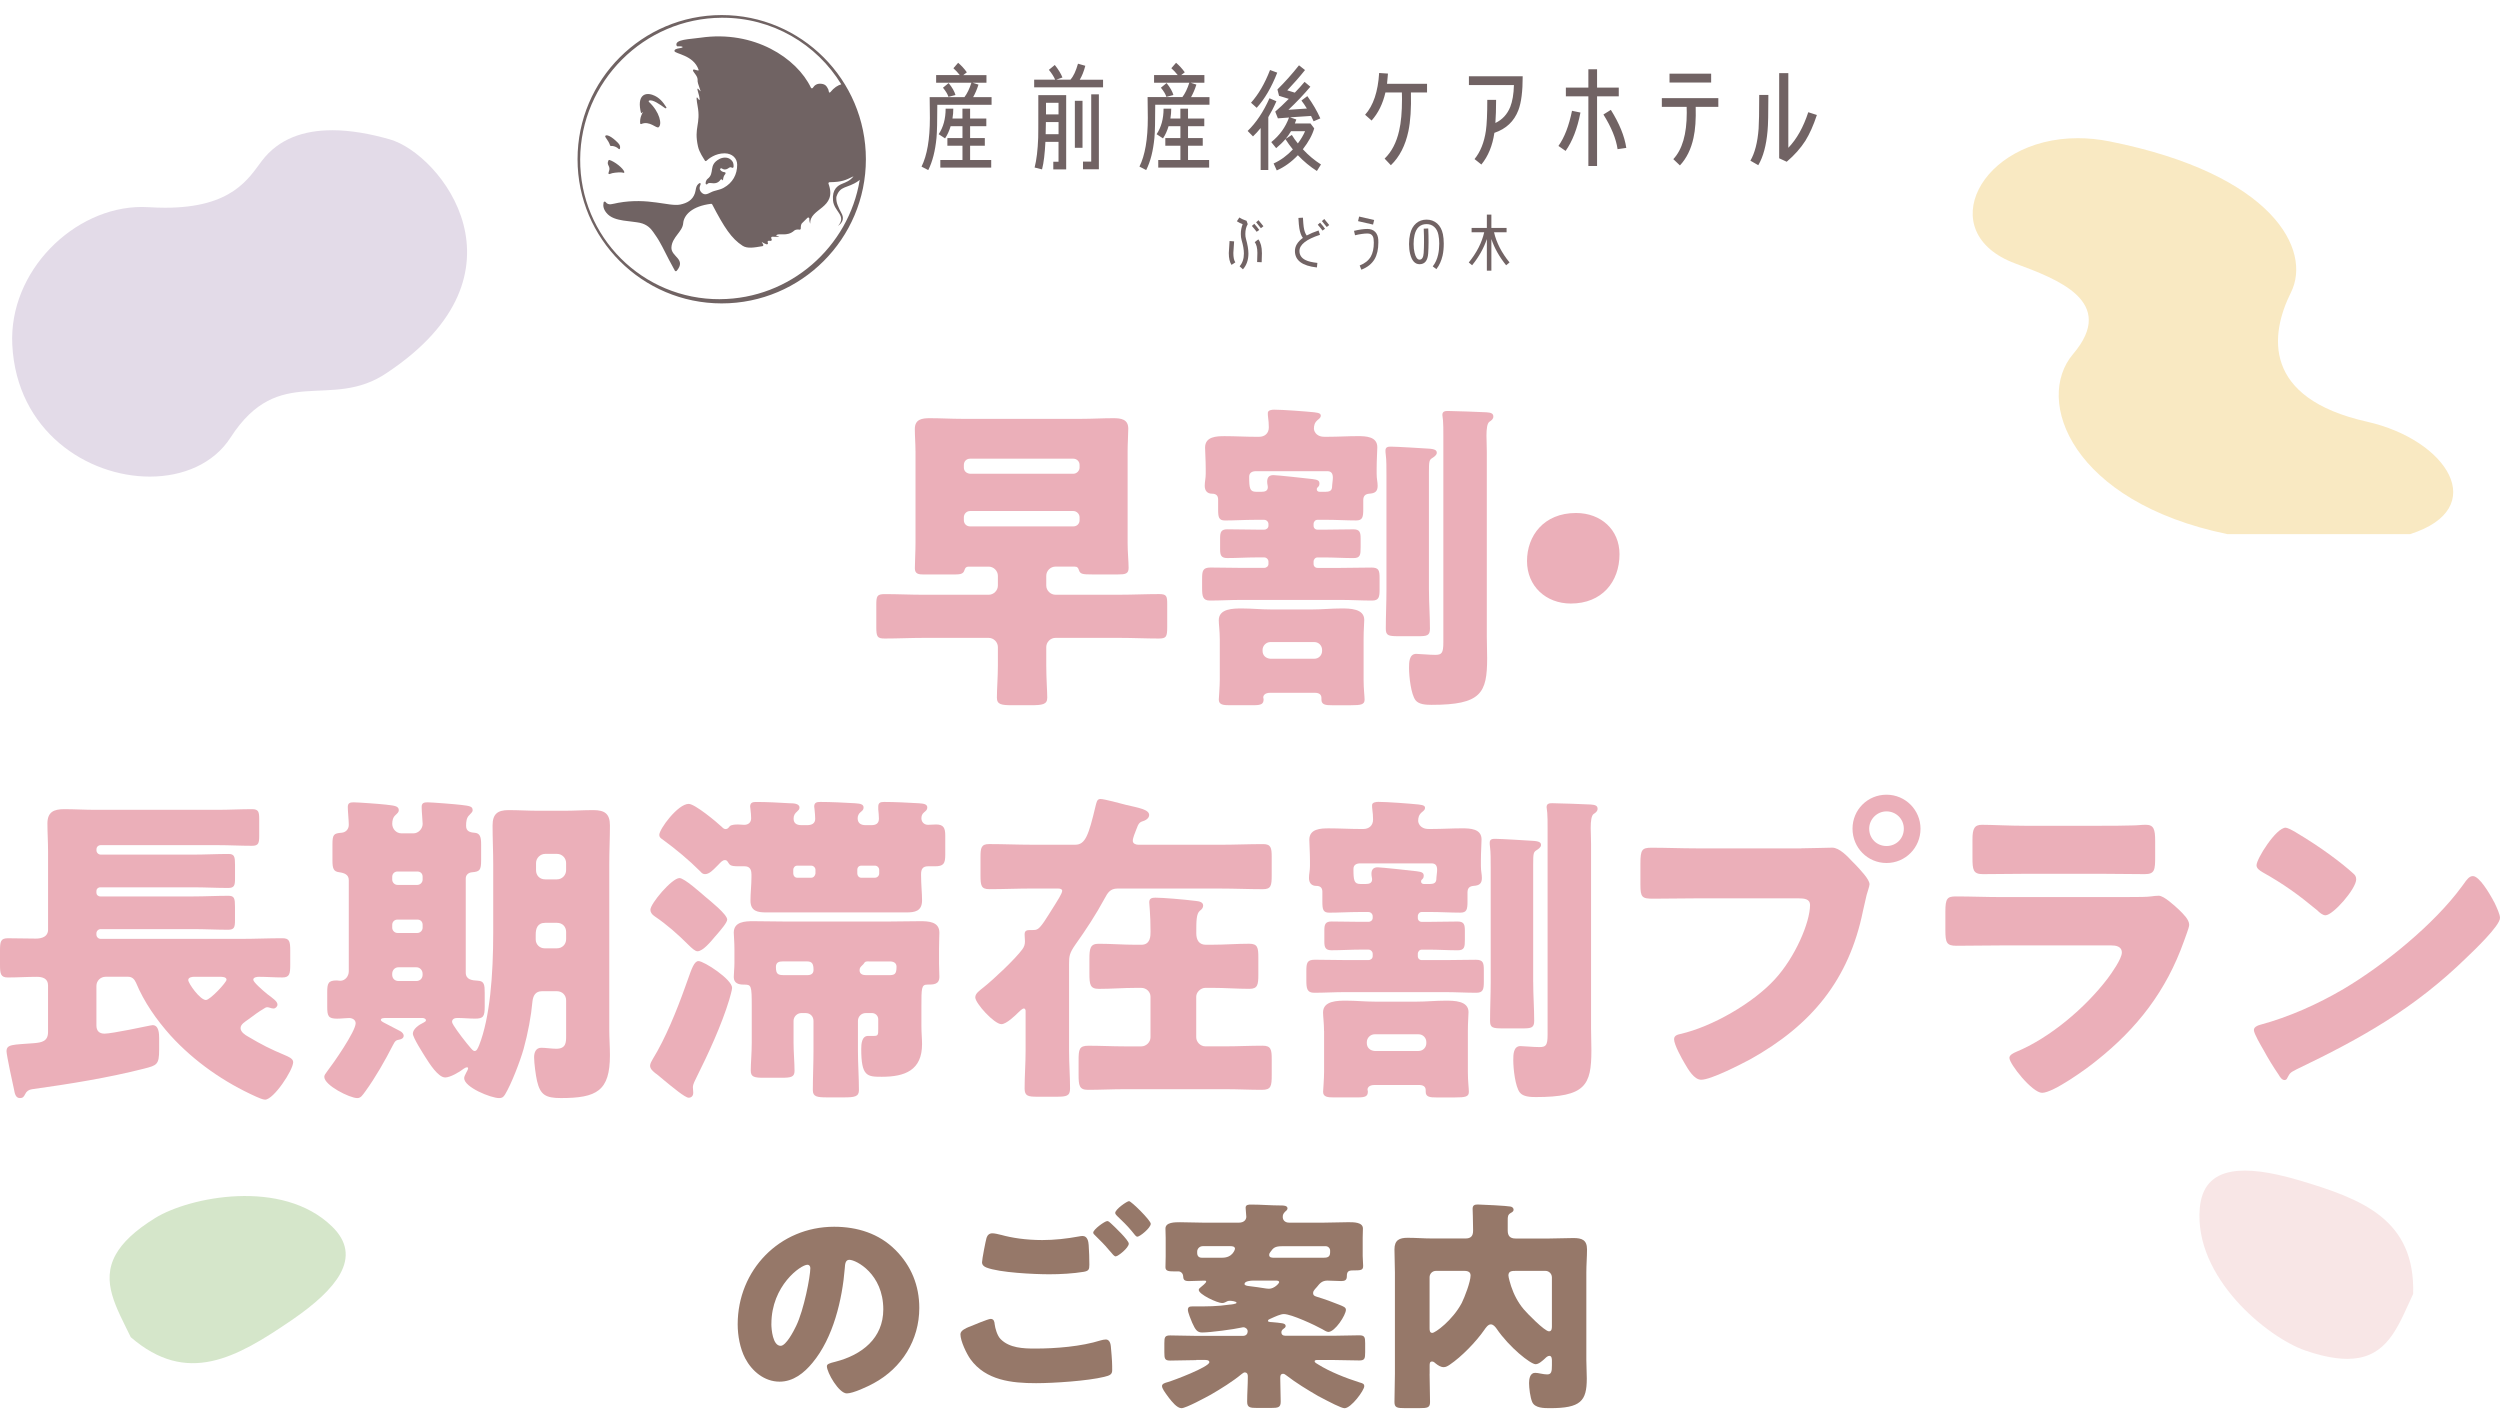 <?xml version="1.0" encoding="UTF-8"?>
<svg id="_レイヤー_2" xmlns="http://www.w3.org/2000/svg" width="884.7" height="499.91" version="1.1" viewBox="0 0 884.7 499.91">
  <!-- Generator: Adobe Illustrator 29.7.1, SVG Export Plug-In . SVG Version: 2.1.1 Build 8)  -->
  <defs>
    <style>
      .st0 {
        fill: #f9e9c2;
      }

      .st1 {
        fill: #716364;
      }

      .st2 {
        fill: #d5e6ca;
      }

      .st3 {
        fill: #ebafb9;
      }

      .st4 {
        fill: #e3dbe8;
      }

      .st5 {
        fill: #f8e6e6;
      }

      .st6 {
        fill: #967869;
      }

      .st7 {
        fill: #706363;
      }
    </style>
  </defs>
  <g>
    <path class="st3" d="M323.97,159.56c0-2.54-.23-5.2-.23-7.75,0-3.47,2.54-3.82,5.32-3.82,3.82,0,7.52.23,11.34.23h42.33c3.7,0,7.52-.23,11.22-.23,2.78,0,5.32.35,5.32,3.7,0,2.2-.23,5.09-.23,7.87v32.62c0,3.24.35,6.59.35,8.79,0,2.08-1.16,2.31-3.7,2.31h-9.25c-3.35,0-4.16-.12-4.63-1.5-.23-.81-.58-1.27-1.5-1.27h-6.82c-1.74,0-3.24,1.5-3.24,3.24v3.47c0,1.74,1.5,3.24,3.24,3.24h22.79c4.63,0,9.25-.23,13.88-.23,2.66,0,2.89.69,2.89,3.47v8.21c0,3.47-.35,4.05-3.01,4.05-4.63,0-9.14-.23-13.76-.23h-22.79c-1.74,0-3.24,1.5-3.24,3.24v6.59c0,4.28.35,9.37.35,11.34,0,2.43-1.74,2.66-5.9,2.66h-6.48c-3.82,0-5.44-.23-5.44-2.66,0-3.24.35-7.29.35-11.34v-6.59c0-1.73-1.5-3.24-3.24-3.24h-23.02c-4.63,0-9.14.23-13.76.23-2.66,0-3.01-.58-3.01-4.16v-7.63c0-3.24.23-3.93,3.01-3.93,4.51,0,9.14.23,13.76.23h23.02c1.74,0,3.24-1.5,3.24-3.24v-3.47c0-1.74-1.5-3.24-3.24-3.24h-7.17c-.81,0-1.16.46-1.39,1.16-.46,1.62-1.62,1.62-4.63,1.62h-9.83c-1.85,0-3.12-.23-3.12-2.2,0-2.08.23-5.9.23-8.91v-32.62ZM379.84,167.65c1.16,0,2.2-1.04,2.2-2.2v-.93c0-1.27-1.04-2.2-2.2-2.2h-36.55c-1.27,0-2.2.93-2.2,2.2v.93c0,1.27.92,2.08,2.2,2.2h36.55ZM379.84,186.28c1.27,0,2.2-.93,2.2-2.2v-1.04c0-1.16-1.04-2.2-2.2-2.2h-36.55c-1.27,0-2.2,1.04-2.2,2.2v1.04c0,1.27.92,2.2,2.2,2.2h36.55Z"/>
    <path class="st3" d="M464.85,186.05c0,.81.58,1.39,1.39,1.39h2.43c3.35,0,6.82-.12,10.29-.12,2.31,0,2.54,1.16,2.54,3.35v3.01c0,2.66-.12,3.82-2.54,3.82-3.47,0-6.94-.23-10.29-.23h-2.43c-.81,0-1.39.69-1.39,1.5v.81c0,.81.58,1.39,1.39,1.39h8.21c3.59,0,7.17-.12,10.87-.12,2.66,0,2.89,1.04,2.89,3.82v3.93c0,2.66-.23,3.93-2.66,3.93-3.7,0-7.4-.23-11.1-.23h-35.28c-3.7,0-7.4.23-10.99.23-2.54,0-2.78-1.5-2.78-4.4v-3.24c0-2.89.23-4.05,3.01-4.05,3.59,0,7.17.12,10.76.12h8.21c.81,0,1.5-.58,1.5-1.39v-.81c0-.81-.69-1.5-1.5-1.5h-2.78c-3.35,0-6.82.23-10.29.23-2.08,0-2.54-.93-2.54-3.01v-4.05c0-2.08.35-3.12,2.54-3.12,3.47,0,6.94.12,10.29.12h2.78c.81,0,1.5-.58,1.5-1.39v-.58c0-.81-.69-1.5-1.5-1.5h-3.47c-3.47,0-6.94.23-10.41.23-2.2,0-2.43-1.16-2.43-3.93v-3.47c0-1.5-.81-2.08-2.2-2.08-1.62,0-2.54-1.04-2.54-2.78,0-1.5.35-2.54.35-4.28v-1.85c0-2.78-.23-6.25-.23-7.4,0-3.93,4.05-4.05,6.94-4.05,3.7,0,7.4.23,11.22.23h.93c1.97,0,3.47-1.16,3.47-3.35,0-1.5-.12-2.31-.23-3.24-.12-.92-.12-1.39-.12-1.85,0-1.04,1.5-1.16,2.2-1.16,3.12,0,10.87.58,14.23.92,1.97.23,2.31.58,2.31,1.27,0,.58-.58,1.04-1.16,1.5-1.04.92-1.27,1.85-1.27,3.12,0,.23.35,2.78,3.7,2.78h1.27c3.59,0,7.06-.23,10.52-.23,2.89,0,6.94.12,6.94,3.93,0,1.39-.23,4.4-.23,7.52v1.85c0,1.97.35,2.89.35,4.28,0,2.08-1.04,2.66-2.89,2.78-1.5.12-2.2.81-2.2,2.31v3.12c0,2.89-.23,4.05-2.54,4.05-3.47,0-6.94-.23-10.41-.23h-3.24c-.81,0-1.39.69-1.39,1.5v.58ZM431.65,226.07c0-2.66-.35-5.2-.35-6.59,0-4.16,5.2-4.16,8.21-4.16,3.36,0,6.71.35,10.18.35h14.81c3.35,0,6.71-.35,10.18-.35,2.89,0,8.1,0,8.1,4.05,0,1.27-.23,3.47-.23,6.71v14.46c0,3.35.35,5.78.35,7.06,0,1.74-1.27,1.97-4.86,1.97h-6.71c-2.08,0-3.7-.12-3.7-1.97v-.58c0-1.39-1.04-1.85-2.31-1.85h-15.85c-1.97,0-2.43,1.04-2.43,1.62,0,.23.12.46.12.69,0,1.62-.81,2.08-3.47,2.08h-8.68c-1.97,0-3.7-.12-3.7-1.97,0-.23.35-4.86.35-7.06v-14.46ZM469.24,174.02c1.97,0,2.2-.93,2.2-2.43,0-.35.23-1.62.23-2.54,0-1.39-.46-2.31-1.97-2.31h-25.21c-1.27,0-2.43.46-2.43,1.97,0,4.05.23,5.32,2.43,5.32h1.97c1.04,0,2.2-.23,2.2-1.62,0-.58-.23-1.04-.23-1.97,0-1.5.69-2.31,2.2-2.31,1.16,0,11.91,1.16,13.76,1.39,1.97.23,2.54.58,2.54,1.62,0,.81-.35,1.04-.81,1.5-.12.12-.12.35-.12.58s.12.81,1.04.81h2.2ZM465.08,233.12c1.62,0,2.78-1.27,2.78-2.78v-.35c0-1.5-1.16-2.78-2.78-2.78h-15.5c-1.5,0-2.78,1.27-2.78,2.78v.35c0,1.62,1.16,2.66,2.78,2.78h15.5ZM505.68,208.72c0,4.63.35,9.25.35,13.76,0,2.43-1.04,2.66-4.05,2.66h-7.06c-3.59,0-4.51-.23-4.51-2.66,0-4.51.23-9.14.23-13.76v-40.25c0-2.89,0-5.78-.23-7.4-.12-.81-.12-1.39-.12-1.62,0-1.39,1.04-1.39,2.08-1.39,1.85,0,11.45.58,12.96.69,2.66.12,3.12.69,3.12,1.5s-1.04,1.5-1.62,1.85c-1.04.69-1.16,1.04-1.16,5.09v41.52ZM526.15,225.02c0,2.66.12,5.2.12,7.87,0,12.38-2.08,16.54-19.66,16.54-1.97,0-4.51-.12-5.67-1.62-1.62-2.08-2.31-8.33-2.31-11.45,0-1.85,0-4.97,2.54-4.97,1.16,0,4.51.35,6.71.35,2.31,0,2.89-.58,2.89-4.4v-72.87c0-2.54,0-4.28-.12-5.67-.12-1.04-.23-1.73-.23-1.97,0-1.39,1.16-1.39,2.08-1.39,2.31,0,11.22.35,13.53.46,1.5.12,2.43.35,2.43,1.5,0,.92-.69,1.39-1.39,1.85-.81.58-1.04,2.54-1.04,4.97,0,1.5.12,3.35.12,5.67v65.12Z"/>
    <path class="st3" d="M573.11,196.11c0,9.83-6.25,17.47-17.23,17.47-8.79,0-15.5-6.13-15.5-15.04s5.9-17,17.35-17c8.79,0,15.38,5.9,15.38,14.57Z"/>
    <path class="st3" d="M87.79,360.81c-.93.69-2.66,1.62-2.66,3.01s1.62,2.43,2.66,3.01c4.86,2.89,7.86,4.4,13.07,6.59,1.04.46,2.89,1.16,2.89,2.43,0,2.89-6.94,13.3-9.95,13.3-.81,0-2.31-.69-3.12-1.04-11.34-5.09-21.86-12.38-30.3-21.63-4.97-5.55-9.37-11.8-12.26-18.74-.58-1.27-1.39-2.08-2.78-2.08h-7.98c-1.74,0-3.24,1.39-3.24,3.24v14c0,1.85.93,2.89,2.89,2.89,1.27,0,5.2-.69,8.79-1.39,4.16-.81,7.75-1.62,8.21-1.62,2.2,0,2.31,3.01,2.31,4.63v4.05c0,5.32-.81,5.55-5.32,6.71-12.72,3.24-26.37,5.44-39.67,7.29q-1.73.23-2.43,1.74c-.46.93-.81,1.39-1.85,1.39-1.62,0-1.85-1.85-2.08-3.01-.46-1.97-2.66-12.26-2.66-13.53,0-2.54,2.08-2.31,9.72-2.89,2.78-.23,4.97-.69,4.97-3.93v-16.54c0-2.43-1.97-3.01-3.93-3.01-3.47,0-6.82.23-10.29.23-2.54,0-2.78-1.27-2.78-4.51v-4.97c0-3.24.23-4.4,2.78-4.4,3.35,0,6.59.12,9.95.12,2.08,0,4.28-.69,4.28-3.12v-27.53c0-3.59-.23-6.94-.23-10.06,0-4.05,2.2-5.09,5.9-5.09s7.29.23,10.99.23h43.49c3.93,0,7.98-.23,12.03-.23,2.31,0,2.54.93,2.54,3.59v5.78c0,2.66-.23,3.59-2.54,3.59-4.05,0-8.1-.23-12.03-.23h-41.52c-.81,0-1.5.58-1.5,1.5v.35c0,.81.69,1.5,1.5,1.5h32.73c4.16,0,8.33-.23,12.49-.23,2.08,0,2.31.93,2.31,3.82v4.86c0,2.43-.23,3.35-2.43,3.35-4.16,0-8.21-.23-12.38-.23h-32.85c-.81,0-1.39.58-1.39,1.27v.69c0,.69.58,1.27,1.39,1.27h32.85c4.16,0,8.33-.23,12.49-.23,2.08,0,2.31.93,2.31,3.93v4.74c0,2.43-.23,3.35-2.43,3.35-4.16,0-8.21-.23-12.38-.23h-32.73c-.81,0-1.5.69-1.5,1.5v.46c0,.81.69,1.5,1.5,1.5h49.62c4.86,0,9.83-.23,14.69-.23,2.54,0,2.78,1.16,2.78,4.4v4.97c0,3.24-.23,4.51-2.78,4.51-2.78,0-5.55-.23-8.33-.23-.58,0-1.97.12-1.97,1.04,0,.81,3.12,3.59,4.97,5.09,1.97,1.5,3.59,2.54,3.59,3.7,0,.69-.69,1.39-1.39,1.39-.46,0-.81-.12-1.16-.23-.35-.12-.81-.23-1.04-.23-.46,0-.81.23-1.16.46-1.97,1.16-3.82,2.54-5.67,3.93ZM68.82,345.66c-.69,0-2.2.12-2.2,1.16,0,1.16,4.16,7.06,6.25,7.06,1.5,0,7.29-6.25,7.29-7.17,0-1.04-1.62-1.04-2.31-1.04h-9.02Z"/>
    <path class="st3" d="M164.82,344.16c0,2.54,2.2,2.78,4.28,2.89,2.31.12,2.43,1.5,2.43,4.4v4.74c0,3.47-.46,4.28-3.35,4.28-2.2,0-4.28-.23-6.36-.23-.93,0-1.85.35-1.85,1.39,0,.23.23.69.58,1.27,1.27,2.08,4.4,6.13,6.13,8.1.69.81,1.04.93,1.27.93.69,0,1.04-.69,1.62-2.08,3.82-9.72,4.97-24.87,4.97-39.79v-24.29c0-4.51-.23-9.02-.23-13.65,0-4.05,1.74-5.44,5.67-5.44,3.47,0,7.06.23,10.53.23h9.14c3.47,0,6.82-.23,10.29-.23,4.05,0,5.9,1.27,5.9,5.44,0,4.63-.23,9.14-.23,13.65v58.64c0,3.01.23,6.01.23,9.02,0,12.61-4.63,15.15-17.35,15.15-5.44,0-7.29-1.16-8.44-6.01-.46-1.97-1.04-6.36-1.04-8.44,0-1.62.58-3.35,2.54-3.35,1.39,0,3.7.35,5.32.35,3.47,0,3.47-2.31,3.47-4.51v-12.61c0-1.85-1.39-3.24-3.24-3.24h-5.32c-2.31,0-3.12,1.62-3.35,3.59-.46,5.2-1.62,11.34-3.12,16.77-1.16,4.16-4.28,12.38-6.59,16.19-.58.93-1.04,1.27-2.08,1.27-2.89,0-12.38-3.82-12.38-7.06,0-1.04,1.39-2.78,1.39-3.47,0-.12,0-.35-.35-.35s-.69.12-1.16.46c-1.62,1.27-4.86,3.12-6.59,3.12-2.54,0-5.67-5.09-6.94-7.06-.93-1.5-4.51-7.06-4.51-8.44,0-1.62,2.08-3.12,3.82-3.93.46-.23.81-.46.81-.81,0-.58-.81-.81-1.27-.81h-12.72c-.81,0-1.97,0-1.97.69,0,.23.35.58,1.04.93,2.2,1.16,4.51,2.31,5.78,3.01.69.35,1.27,1.04,1.27,1.62,0,.81-.69,1.27-1.5,1.39-1.16.23-1.5.35-2.31,1.97-2.78,5.44-6.13,11.34-9.72,16.31-1.04,1.39-1.62,2.43-2.89,2.43-2.66,0-11.68-4.51-11.68-7.52,0-.58.35-1.04,1.04-1.97,2.08-2.66,10.06-14.11,10.06-17,0-1.27-1.27-1.85-2.31-1.85-1.16,0-2.66.23-4.28.23-3.12,0-3.47-.93-3.47-4.28v-5.09c0-3.12.35-4.16,3.35-4.16.35,0,.81.12,1.27.12,1.74,0,3.01-1.62,3.01-3.35v-32.27c0-1.97-1.62-2.54-3.35-2.78-2.08-.23-2.43-1.39-2.43-4.16v-5.67c0-3.59.46-3.93,3.24-4.16,1.5-.12,2.54-1.27,2.54-2.78s-.35-4.86-.35-6.36c0-1.39.81-1.62,2.08-1.62,1.39,0,9.48.58,11.34.81,2.66.35,4.63.35,4.63,1.97,0,.69-.46,1.04-1.16,1.73-.93.81-1.16,1.97-1.16,3.12,0,1.74,1.39,3.35,3.24,3.35h4.28c1.74,0,3.24-1.62,3.24-3.35,0-1.04-.35-4.28-.35-6.01,0-1.39.81-1.62,2.08-1.62,1.39,0,10.29.69,12.03.93,2.78.35,3.93.46,3.93,1.85,0,.69-.58,1.04-1.16,1.73-1.04.93-1.16,2.43-1.16,3.82,0,1.85,1.27,2.31,2.89,2.43,2.08.12,2.43,1.5,2.43,4.16v5.44c0,3.7-.46,4.16-3.24,4.4-1.39.12-2.2,1.04-2.2,2.2v33.31ZM140.65,308.41c-1.04,0-1.85.81-1.85,1.85v1.04c0,.92.81,1.85,1.85,1.85h7.06c1.04,0,1.85-.93,1.85-1.85v-1.04c0-1.04-.69-1.85-1.85-1.85h-7.06ZM140.65,325.42c-1.04,0-1.85.81-1.85,1.85v1.04c0,.93.81,1.85,1.85,1.85h7.06c1.04,0,1.85-.93,1.85-1.85v-1.04c0-1.04-.69-1.85-1.85-1.85h-7.06ZM147.35,347.16c1.27,0,2.2-.92,2.2-2.2v-.35c0-1.27-.93-2.31-2.2-2.31h-6.36c-1.27,0-2.2,1.04-2.2,2.31v.35c0,1.27.92,2.2,2.2,2.2h6.36ZM192.93,326.57c-2.78,0-3.35,2.08-3.35,4.16v1.74c0,1.74,1.39,3.12,3.12,3.12h4.4c1.85,0,3.24-1.39,3.24-3.24v-2.54c0-1.85-1.27-3.24-3.24-3.24h-4.16ZM197.09,311.19c1.85,0,3.24-1.5,3.24-3.24v-2.54c0-1.74-1.39-3.24-3.24-3.24h-4.16c-1.74,0-3.24,1.5-3.24,3.24v2.54c0,1.85,1.27,3.24,3.24,3.24h4.16Z"/>
    <path class="st3" d="M230.98,374.81c4.51-7.29,8.56-17.35,11.45-25.45l1.04-2.89c1.27-3.59,2.2-6.36,3.7-6.36,1.97,0,11.91,6.48,11.91,9.48,0,.69-.81,3.47-1.04,4.28-2.66,8.79-7.4,19.09-11.57,27.41-.46,1.04-1.27,2.31-1.27,3.47,0,.46.12,1.27.12,1.97,0,1.04-.58,1.74-1.62,1.74-1.27,0-5.67-3.7-8.79-6.25-1.39-1.16-2.43-2.08-3.01-2.43-.81-.69-1.85-1.5-1.85-2.66,0-.69.58-1.74.93-2.31ZM249.71,317.44c1.5,1.27,7.63,6.13,7.63,7.98,0,1.04-2.2,3.59-3.59,5.21-.35.35-.58.69-.81.92-1.27,1.5-4.16,5.09-6.13,5.09-.81,0-2.08-1.16-3.35-2.43-3.59-3.59-7.52-7.06-11.8-9.95-1.04-.69-1.5-1.5-1.5-2.31,0-2.2,7.63-11.22,10.29-11.22,1.74,0,7.63,5.32,9.25,6.71ZM265.91,309.34c0-1.62-.58-2.78-2.43-2.78h-2.2c-2.89,0-3.01-.46-3.7-1.5-.23-.46-.58-.69-1.04-.69-.93,0-1.62.93-2.31,1.62l-.69.69c-1.16,1.16-2.54,2.66-4.05,2.66-.69,0-1.16-.35-1.62-.92-4.16-4.16-8.79-7.98-13.53-11.45-.58-.35-1.04-.81-1.04-1.5,0-2.08,6.59-10.99,10.41-10.99,2.2,0,9.83,6.36,11.68,8.1.46.46.81.81,1.39.81.69,0,1.04-.46,1.39-.93.58-.69,2.31-.69,3.01-.69s1.5.12,2.2.12c1.39,0,2.43-.81,2.43-2.31,0-.81-.12-2.43-.23-3.12,0-.35-.12-.81-.12-1.04,0-1.5,1.04-1.62,2.2-1.62,3.93,0,7.98.23,11.91.46.92,0,3.35,0,3.35,1.5,0,.69-.35.93-.81,1.39-.81.69-1.27,1.39-1.27,2.54,0,1.74,1.16,2.31,2.78,2.31h2.08c1.5,0,2.78-.58,2.78-2.2,0-.81-.12-2.54-.23-3.35,0-.35-.12-.69-.12-1.04,0-1.5,1.04-1.62,2.2-1.62,3.7,0,8.33.23,12.26.46,2.08.12,3.01.46,3.01,1.5,0,.81-.35,1.04-1.16,1.74-.58.46-.93,1.27-.93,2.08,0,1.74,1.16,2.43,2.78,2.43h2.08c1.62,0,2.66-.58,2.66-2.31,0-.69-.12-2.43-.23-3.24v-1.04c0-1.39.81-1.62,2.08-1.62,3.7,0,8.33.23,12.26.46,1.85.12,3.01.35,3.01,1.5,0,.81-.46,1.16-1.16,1.74-.69.58-.92,1.27-.92,2.08,0,1.39,1.04,2.31,2.31,2.31,1.04,0,1.97-.12,2.89-.12,2.66,0,3.24,1.27,3.24,3.93v6.71c0,3.24-.58,4.16-3.7,4.16h-2.43c-1.85,0-2.43,1.04-2.43,2.78v.35c0,3.12.35,6.59.35,8.91,0,3.93-2.66,4.28-5.55,4.28h-49.62c-2.89,0-5.55-.35-5.55-4.16,0-2.66.35-5.67.35-8.33v-1.04ZM283.6,358.5c-1.5,0-2.78,1.27-2.78,2.78v7.63c0,3.24.35,7.17.35,10.06,0,2.2-1.27,2.43-4.74,2.43h-6.01c-3.47,0-4.74-.23-4.74-2.54,0-2.54.35-6.25.35-9.95v-12.61c0-7.75-.12-7.87-2.89-7.87-1.74,0-3.47-.46-3.47-2.66,0-1.39.23-3.12.23-4.86v-5.09c0-2.54-.23-4.74-.23-5.78,0-3.93,4.05-4.05,6.94-4.05,3.7,0,7.52.12,11.34.12h36.32c3.82,0,7.52-.12,11.34-.12,2.89,0,6.82.12,6.82,4.05,0,1.39-.12,3.12-.12,5.78v5.09c0,1.97.12,3.35.12,4.74,0,2.78-2.08,2.78-4.28,2.78-2.08,0-2.08,1.27-2.08,7.87v6.59c0,2.78.23,4.63.23,6.59,0,9.25-6.01,11.57-14.23,11.57-5.21,0-7.29-.12-7.29-9.83,0-1.62.12-4.63,2.43-4.63h2.08c1.5,0,1.5-.46,1.5-2.54v-3.35c0-1.27-1.04-2.2-2.2-2.2h-2.2c-1.62,0-2.78,1.27-2.78,2.78v10.64c0,4.63.35,9.25.35,13.88,0,2.31-1.62,2.54-5.32,2.54h-5.9c-3.59,0-5.09-.23-5.09-2.54,0-4.63.23-9.25.23-13.88v-10.64c0-1.62-1.16-2.78-2.78-2.78h-1.5ZM277.01,340.22c-1.39,0-2.43.35-2.43,1.97,0,2.66.81,2.89,3.01,2.89h8.1c1.27,0,2.2-.46,2.2-1.85,0-2.08-.46-3.01-2.31-3.01h-8.56ZM288.58,307.84c0-.81-.69-1.5-1.5-1.5h-4.97c-.81,0-1.39.69-1.39,1.5v1.27c0,.81.58,1.5,1.39,1.5h4.97c.81,0,1.39-.69,1.5-1.5v-1.27ZM303.38,309.11c0,.81.58,1.5,1.39,1.5h4.86c.81,0,1.5-.69,1.5-1.5v-1.27c0-.81-.69-1.5-1.5-1.5h-4.86c-.81,0-1.39.58-1.39,1.5v1.27ZM307.55,340.22c-1.27,0-1.39,0-1.97.93l-.58.58c-.46.46-.81.81-.81,1.62,0,1.39,1.16,1.74,2.31,1.74h7.87c2.2,0,2.89-.23,2.89-3.01,0-.93-.58-1.85-2.31-1.85h-7.4Z"/>
    <path class="st3" d="M365.14,314.43c-4.97,0-10.06.23-15.04.23-2.89,0-3.12-1.27-3.12-4.97v-6.36c0-3.24.23-4.63,3.01-4.63,5.09,0,10.18.23,15.15.23h15.38c3.59,0,4.74-3.47,7.17-13.65.35-1.27.46-2.54,1.74-2.54s7.29,1.62,9.02,2.08c4.4,1.04,8.21,1.62,8.21,3.59,0,.93-.81,1.62-1.62,1.97-1.85.58-2.08.81-3.01,3.35-.35.93-1.16,2.78-1.16,3.82s1.16,1.39,1.97,1.39h29.03c4.97,0,10.06-.23,15.15-.23,2.78,0,3.01,1.39,3.01,4.63v6.36c0,3.7-.23,4.97-3.12,4.97-4.97,0-10.06-.23-15.04-.23h-36.43c-2.54,0-3.47,1.5-4.51,3.47-3.12,5.78-6.71,11.22-10.41,16.42-2.08,3.01-2.2,4.05-2.2,6.82v30.77c0,4.4.35,8.91.35,13.3,0,2.66-1.27,2.89-4.86,2.89h-6.71c-3.24,0-4.51-.23-4.51-2.89,0-4.4.35-8.91.35-13.3v-14.23c0-.35-.23-.81-.58-.81-.58,0-1.5.93-1.85,1.27-1.27,1.27-4.4,4.28-6.13,4.28-2.54,0-9.25-7.4-9.25-9.48,0-1.39,1.39-2.31,3.12-3.7,3.47-2.78,11.1-9.95,13.53-13.3.69-.93.93-1.74.93-2.89,0-.81-.12-1.62-.12-2.43,0-1.5,1.04-1.5,2.2-1.5h.46c1.62,0,2.2,0,4.28-3.01.93-1.39,2.08-3.24,3.82-6.01.58-.93,2.54-3.93,2.54-4.86,0-.69-.93-.81-1.39-.81h-9.37ZM428.99,334.32c4.4,0,8.67-.35,13.07-.35,3.01,0,3.24,1.39,3.24,4.86v6.13c0,3.47-.23,4.97-3.12,4.97-4.4,0-8.79-.35-13.19-.35h-2.43c-1.62,0-3.24,1.5-3.24,3.12v14.34c0,1.74,1.5,3.24,3.24,3.24h7.17c4.28,0,8.68-.23,13.07-.23,3.01,0,3.24,1.39,3.24,4.86v5.44c0,4.05-.23,5.32-3.47,5.32-4.28,0-8.56-.23-12.84-.23h-35.74c-4.28,0-8.56.23-12.95.23-3.12,0-3.35-1.5-3.35-5.44v-4.97c0-3.93.23-5.2,3.47-5.2,4.28,0,8.56.23,12.84.23h5.9c1.73,0,3.24-1.5,3.24-3.24v-14.34c0-1.74-1.5-3.12-3.24-3.12h-2.08c-4.28,0-8.56.35-12.95.35-3.12,0-3.35-1.5-3.35-5.55v-4.86c0-3.82.23-5.55,3.24-5.55,4.4,0,8.79.35,13.07.35h2.08c3.24,0,3.24-3.12,3.24-4.63,0-6.13-.46-9.6-.46-10.41,0-1.39.93-1.62,2.2-1.62,2.54,0,9.72.58,14.34,1.16,1.04.12,2.54.35,2.54,1.62,0,.69-.35,1.27-1.16,1.85-1.27,1.04-1.27,3.7-1.27,7.98,0,2.43,1.04,4.05,3.35,4.05h2.31Z"/>
    <path class="st3" d="M501.74,324.84c0,.81.58,1.39,1.39,1.39h2.43c3.35,0,6.82-.12,10.29-.12,2.31,0,2.54,1.16,2.54,3.35v3.01c0,2.66-.12,3.82-2.54,3.82-3.47,0-6.94-.23-10.29-.23h-2.43c-.81,0-1.39.69-1.39,1.5v.81c0,.81.58,1.39,1.39,1.39h8.21c3.59,0,7.17-.12,10.87-.12,2.66,0,2.89,1.04,2.89,3.82v3.93c0,2.66-.23,3.93-2.66,3.93-3.7,0-7.4-.23-11.1-.23h-35.28c-3.7,0-7.4.23-10.99.23-2.54,0-2.78-1.5-2.78-4.4v-3.24c0-2.89.23-4.05,3.01-4.05,3.59,0,7.17.12,10.76.12h8.21c.81,0,1.5-.58,1.5-1.39v-.81c0-.81-.69-1.5-1.5-1.5h-2.78c-3.35,0-6.82.23-10.29.23-2.08,0-2.54-.93-2.54-3.01v-4.05c0-2.08.35-3.12,2.54-3.12,3.47,0,6.94.12,10.29.12h2.78c.81,0,1.5-.58,1.5-1.39v-.58c0-.81-.69-1.5-1.5-1.5h-3.47c-3.47,0-6.94.23-10.41.23-2.2,0-2.43-1.16-2.43-3.93v-3.47c0-1.5-.81-2.08-2.2-2.08-1.62,0-2.54-1.04-2.54-2.78,0-1.5.35-2.54.35-4.28v-1.85c0-2.78-.23-6.25-.23-7.4,0-3.93,4.05-4.05,6.94-4.05,3.7,0,7.4.23,11.22.23h.93c1.97,0,3.47-1.16,3.47-3.35,0-1.5-.12-2.31-.23-3.24-.12-.92-.12-1.39-.12-1.85,0-1.04,1.5-1.16,2.2-1.16,3.12,0,10.87.58,14.23.92,1.97.23,2.31.58,2.31,1.27,0,.58-.58,1.04-1.16,1.5-1.04.92-1.27,1.85-1.27,3.12,0,.23.35,2.78,3.7,2.78h1.27c3.59,0,7.06-.23,10.52-.23,2.89,0,6.94.12,6.94,3.93,0,1.39-.23,4.4-.23,7.52v1.85c0,1.97.35,2.89.35,4.28,0,2.08-1.04,2.66-2.89,2.78-1.5.12-2.2.81-2.2,2.31v3.12c0,2.89-.23,4.05-2.54,4.05-3.47,0-6.94-.23-10.41-.23h-3.24c-.81,0-1.39.69-1.39,1.5v.58ZM468.55,364.86c0-2.66-.35-5.2-.35-6.59,0-4.16,5.2-4.16,8.21-4.16,3.35,0,6.71.35,10.18.35h14.81c3.35,0,6.71-.35,10.18-.35,2.89,0,8.1,0,8.1,4.05,0,1.27-.23,3.47-.23,6.71v14.46c0,3.35.35,5.78.35,7.06,0,1.74-1.27,1.97-4.86,1.97h-6.71c-2.08,0-3.7-.12-3.7-1.97v-.58c0-1.39-1.04-1.85-2.31-1.85h-15.85c-1.97,0-2.43,1.04-2.43,1.62,0,.23.12.46.12.69,0,1.62-.81,2.08-3.47,2.08h-8.67c-1.97,0-3.7-.12-3.7-1.97,0-.23.35-4.86.35-7.06v-14.46ZM506.14,312.81c1.97,0,2.2-.93,2.2-2.43,0-.35.23-1.62.23-2.54,0-1.39-.46-2.31-1.97-2.31h-25.21c-1.27,0-2.43.46-2.43,1.97,0,4.05.23,5.32,2.43,5.32h1.97c1.04,0,2.2-.23,2.2-1.62,0-.58-.23-1.04-.23-1.97,0-1.5.69-2.31,2.2-2.31,1.16,0,11.91,1.16,13.76,1.39,1.97.23,2.54.58,2.54,1.62,0,.81-.35,1.04-.81,1.5-.12.12-.12.35-.12.58s.12.81,1.04.81h2.2ZM501.97,371.92c1.62,0,2.78-1.27,2.78-2.78v-.35c0-1.5-1.16-2.78-2.78-2.78h-15.5c-1.5,0-2.78,1.27-2.78,2.78v.35c0,1.62,1.16,2.66,2.78,2.78h15.5ZM542.57,347.51c0,4.63.35,9.25.35,13.76,0,2.43-1.04,2.66-4.05,2.66h-7.06c-3.59,0-4.51-.23-4.51-2.66,0-4.51.23-9.14.23-13.76v-40.25c0-2.89,0-5.78-.23-7.4-.12-.81-.12-1.39-.12-1.62,0-1.39,1.04-1.39,2.08-1.39,1.85,0,11.45.58,12.96.69,2.66.12,3.12.69,3.12,1.5s-1.04,1.5-1.62,1.85c-1.04.69-1.16,1.04-1.16,5.09v41.52ZM563.04,363.82c0,2.66.12,5.2.12,7.87,0,12.38-2.08,16.54-19.66,16.54-1.97,0-4.51-.12-5.67-1.62-1.62-2.08-2.31-8.33-2.31-11.45,0-1.85,0-4.97,2.54-4.97,1.16,0,4.51.35,6.71.35,2.31,0,2.89-.58,2.89-4.4v-72.87c0-2.54,0-4.28-.12-5.67-.12-1.04-.23-1.73-.23-1.97,0-1.39,1.16-1.39,2.08-1.39,2.31,0,11.22.35,13.53.46,1.5.12,2.43.35,2.43,1.5,0,.92-.69,1.39-1.39,1.85-.81.58-1.04,2.54-1.04,4.97,0,1.5.12,3.35.12,5.67v65.12Z"/>
    <path class="st3" d="M637.41,300.2c3.59,0,8.67-.23,10.99-.23,2.54,0,5.44,3.12,7.17,4.97l.93.93c1.85,1.97,5.09,5.32,5.09,7.06,0,.69-.81,2.89-1.04,3.82-.46,1.97-.81,3.59-1.27,5.55-4.97,24.52-18.28,40.48-39.79,52.51-3.47,1.85-14,7.29-17.47,7.29-2.54,0-4.63-3.7-5.78-5.67-1.04-1.73-3.82-6.71-3.82-8.67,0-1.27,1.16-1.62,2.2-1.85,11.22-2.54,25.68-10.87,33.43-19.32,7.17-7.75,12.49-20.13,12.49-26.37,0-2.08-2.08-2.31-3.93-2.31h-36.78c-4.97,0-9.83.12-14.81.12-3.93,0-4.51-.46-4.51-4.97v-7.52c0-4.86.58-5.55,3.93-5.55,5.21,0,10.53.23,15.73.23h37.24ZM679.63,293.26c0,6.71-5.32,12.14-12.03,12.14s-12.03-5.44-12.03-12.14,5.32-12.03,12.03-12.03,12.03,5.44,12.03,12.03ZM661.47,293.26c0,3.47,2.66,6.13,6.13,6.13s6.13-2.66,6.13-6.13-2.78-6.13-6.13-6.13-6.13,2.78-6.13,6.13Z"/>
    <path class="st3" d="M753.66,317.44c3.01,0,6.13,0,7.63-.23.81-.12,1.85-.23,2.66-.23,1.85,0,5.67,3.59,7.29,5.09,1.39,1.39,3.47,3.35,3.47,5.21,0,1.04-1.5,4.63-1.85,5.78-6.25,17.58-16.54,30.88-31,42.33-3.35,2.78-15.27,11.34-19.2,11.34-3.47,0-11.57-10.18-11.57-12.38,0-1.04,1.5-1.73,2.31-2.08,12.03-4.97,24.52-15.61,32.39-25.91,1.39-1.85,5.09-7.06,5.09-9.25,0-2.31-2.31-2.54-3.7-2.54h-39.44c-5.2,0-10.29.12-15.38.12-3.47,0-3.93-1.04-3.93-5.55v-6.59c0-4.63.69-5.32,3.7-5.32,5.32,0,10.64.23,15.96.23h45.57ZM743.82,292.22c3.59,0,7.29,0,10.99-.12,1.5,0,3.01-.23,4.51-.23,2.89,0,3.35,1.62,3.35,5.78v5.44c0,4.74-.12,6.25-3.7,6.25-5.09,0-10.18-.12-15.15-.12h-26.95c-4.97,0-10.06.12-15.15.12-3.47,0-3.7-1.5-3.7-5.9v-6.36c0-3.82.69-5.2,3.35-5.2,3.47,0,9.83.35,15.5.35h26.95Z"/>
    <path class="st3" d="M882.04,318.13c.23.35.35.81.69,1.27.81,1.74,1.97,4.16,1.97,5.44,0,2.78-9.37,11.68-11.8,14-18.62,18.16-37.24,28.57-60.38,39.67-2.31,1.16-2.2,1.39-3.12,3.01-.12.35-.46.69-.93.69-.93,0-1.62-1.04-2.08-1.85-1.97-2.89-3.82-5.9-5.44-8.91-.81-1.39-3.35-5.67-3.35-6.94,0-1.04,1.27-1.62,2.2-1.85,10.29-2.78,20.36-7.29,29.61-12.72,14.23-8.44,32.04-22.9,41.76-36.2.23-.35.46-.58.69-.93,1.04-1.5,1.97-2.78,3.24-2.78,2.31,0,5.9,6.25,6.94,8.1ZM812.41,294.53c9.37,5.55,16.54,11.1,20.36,14.57.69.58,1.04,1.16,1.04,2.08,0,3.35-8.21,12.72-10.87,12.72-1.04,0-2.2-1.04-2.89-1.74-6.71-5.55-11.8-9.25-19.43-13.53-.93-.58-2.08-1.27-2.08-2.43,0-2.31,6.94-13.3,10.29-13.3.58,0,1.97.69,3.59,1.62Z"/>
  </g>
  <g>
    <path class="st6" d="M316.82,442.28c5.69,5.69,8.5,12.66,8.5,20.6,0,11.3-6.17,21.24-16.11,26.61-2,1.12-7.29,3.61-9.54,3.61-2.81,0-7.05-7.37-7.05-9.62,0-.72.72-1.04,3.05-1.6,9.3-2.4,16.91-8.26,16.91-18.51,0-12.58-9.62-17.55-12.02-17.55-1.36,0-1.52,1.44-1.6,2.89-.88,11.14-4.09,24.77-11.46,33.58-2.97,3.61-6.81,6.65-11.62,6.65-5.37,0-9.78-3.69-12.18-8.26-1.84-3.53-2.65-8.09-2.65-12.02,0-19.24,14.83-34.54,34.14-34.54,8.18,0,15.87,2.4,21.64,8.18ZM272.97,468.49c0,1.92.48,7.77,3.29,7.77,1.92,0,4.65-5.29,5.45-6.97,2.81-5.77,5.05-17.63,5.05-20.52,0-.64-.32-1.2-1.04-1.2-2.32,0-12.74,7.37-12.74,20.92Z"/>
    <path class="st6" d="M343.03,469.53c.96-.4,6.65-2.8,7.53-2.8,1.2,0,1.36,1.04,1.44,1.92.16,1.36.88,4.01,2.08,5.21,3.13,3.21,8.1,3.37,12.26,3.37,7.29,0,16.27-.72,23.16-2.89.56-.16,1.28-.32,1.84-.32.88,0,1.6.72,1.76,2.4.48,5.13.48,6.33.48,8.5,0,1.44-.8,1.84-2.81,2.32-5.85,1.44-17.87,2.24-24.12,2.24-8.58,0-17.79-.96-23.24-8.5-1.36-1.92-3.53-6.41-3.53-8.82,0-1.36,2-2.16,3.13-2.65ZM354.25,436.99c3.69,1.04,8.74,1.84,14.59,1.84,4.33,0,8.66-.48,12.98-1.28.4-.08.8-.16,1.28-.16,1.76,0,2.08,2,2.16,3.21.16,2.32.24,4.65.24,6.97,0,1.68-.24,2.16-1.92,2.49-3.77.64-8.42.88-12.26.88-5.29,0-17.63-.56-22.28-2.4-.8-.32-1.52-.88-1.52-1.84,0-1.04,1.28-7.61,1.6-8.66.32-.96.96-1.6,2.08-1.6.72,0,2.16.32,3.05.56ZM393.12,432.91c1.12,1.04,6.33,5.93,6.33,7.21,0,1.44-3.77,4.49-4.65,4.49-.48,0-1.12-.8-1.92-1.76-.24-.24-.4-.48-.64-.72-1.36-1.68-2.97-3.21-4.49-4.73-.56-.56-.88-.8-.88-1.2,0-1.12,4.09-4.09,4.97-4.09.4,0,.88.4,1.28.8ZM407.23,433.07c0,1.44-3.85,4.57-4.73,4.57-.48,0-.88-.56-2.08-2.08-1.6-1.92-3.29-3.53-5.05-5.21-.24-.24-.72-.72-.72-1.12,0-1.28,4.17-4.17,4.89-4.17.8,0,7.69,6.81,7.69,8.01Z"/>
    <path class="st6" d="M423.34,481.32c-3.05,0-6.17.16-9.22.16-1.92,0-2.08-.64-2.08-2.97v-3.13c0-2.16.16-2.8,2.08-2.8,3.05,0,6.17.16,9.22.16h16.51c1.2,0,1.68-.8,1.68-1.6s-.72-1.44-1.52-1.44c-.16,0-.32,0-.56.08-2.81.64-11.14,1.76-14.03,1.76-1.76,0-2.4-.96-3.53-3.45-.4-.96-1.52-3.61-1.52-4.57,0-1.04.64-1.2,1.52-1.2h.88c4.17,0,8.18,0,12.34-.64.4,0,2.48-.24,2.48-.64,0-.56-2-.72-2.4-.72-.64,0-1.12.24-1.68.56-.32.16-.64.24-1.04.24-1.68,0-8.26-3.05-8.26-4.65,0-.4.48-.8.72-.96.4-.32,1.92-1.52,1.92-2,0-.32-.4-.32-.64-.32-1.84,0-3.69.16-5.53.16s-1.92-.72-2-1.84c-.08-.88-.8-1.6-1.68-1.6h-1.84c-1.44,0-2.73-.08-2.73-1.44,0-1.12.08-2.48.08-3.93v-6.49c0-1.44-.08-2.8-.08-3.29,0-2.24,3.29-2.24,5.13-2.24,2.97,0,5.85.16,8.74.16h12.02c2.24,0,2.72-1.36,2.72-2.08,0-.88-.24-2.24-.24-3.21,0-1.12,1.12-1.12,1.92-1.12,3.53,0,7.05.32,10.66.32.72,0,2.24,0,2.24,1.04,0,.48-.48.88-.88,1.2-.56.64-.8.96-.8,1.84,0,.96.64,2,2.24,2h12.26c2.97,0,5.85-.16,8.74-.16,1.92,0,5.13,0,5.13,2.24,0,.48-.08,1.84-.08,3.29v6.41c0,1.28.16,2.4.16,3.53,0,1.52-.72,1.6-3.69,1.6-1.6,0-2.08.48-2.08,2.08,0,1.36-.72,1.68-2,1.68-1.68,0-3.29-.16-4.89-.16-1.92,0-2.73,1.04-3.69,2.24-.24.24-.48.56-.72.8-.32.4-.64.8-.64,1.36,0,.96.72,1.12,1.44,1.36,2.65.8,5.29,1.76,7.85,2.8,1.36.56,2.32.88,2.32,1.76,0,1.84-3.85,7.85-6.25,7.85-.48,0-1.6-.64-2.08-.96-2.56-1.44-10.98-5.37-13.63-5.37-1.12,0-2.89.8-4.81,1.68-.4.16-.8.32-.8.72,0,.32.24.4,1.68.48.96.08,2.65.24,3.45.4.72.16,1.12.4,1.12.96,0,.48-.4.72-1.04,1.2-.32.32-.48.64-.48,1.04,0,.72.48,1.2,1.44,1.2h16.91c3.05,0,6.09-.16,9.22-.16,1.92,0,2.08.72,2.08,2.8v3.13c0,2.32-.16,2.97-2.08,2.97-3.13,0-6.17-.16-9.22-.16h-5.61c-.4,0-.96,0-.96.48,0,.4.72.8,1.28,1.12,4.09,2.56,9.78,4.81,14.59,6.33,1.12.32,1.68.48,1.68,1.36,0,1.44-4.65,7.77-6.97,7.77-1.12,0-4.97-2-9.38-4.33-3.85-2.24-7.69-4.57-11.22-7.29-.32-.24-.72-.56-1.12-.56-1.04,0-1.04.88-1.04,1.6,0,2.73.16,5.53.16,8.25,0,2.08-.88,2.24-3.53,2.24h-4.73c-2.65,0-3.61-.16-3.61-2.24,0-2.96.24-5.85.24-8.82,0-.48,0-1.52-1.12-1.52-.24,0-.64.24-1.04.56-3.05,2.56-7.45,5.29-10.9,7.29-1.76.96-8.82,4.81-10.42,4.81s-3.45-2.4-4.41-3.61c-1.6-2.16-2.48-3.37-2.48-4.25,0-.8,1.12-1.12,2-1.36,2-.56,14.75-5.37,14.75-7.05,0-.8-1.12-.8-1.68-.8h-2.97ZM425.58,441c-1.04,0-1.92.88-1.92,1.92v.48c0,1.04.56,1.68,1.6,1.68h7.29c3.77,0,4.49-3.05,4.49-3.13,0-.88-.96-.96-1.6-.96h-9.86ZM443.38,453.18c-.72,0-2.97.16-2.97,1.2,0,.48.8.64,1.44.72,2.08.24,4.17.56,6.25.88.32,0,.64.08.96.08,1.92,0,3.61-1.92,3.61-2.32,0-.56-.8-.56-1.2-.56h-8.09ZM468.3,445.09c1.28,0,2.4-.16,2.4-1.84v-.72c0-.8-.72-1.52-1.52-1.52h-15.39c-2.72,0-3.21.64-4.25,2.08-.24.32-.4.56-.4,1.04,0,.96,1.04.96,1.84.96h17.31Z"/>
    <path class="st6" d="M505.9,486.13c0,3.37.16,6.65.16,10.02,0,2-.88,2.16-3.85,2.16h-5.05c-2.73,0-3.69-.16-3.69-2.16,0-3.29.16-6.65.16-10.02v-35.83c0-2.73-.16-5.45-.16-8.18,0-3.29,1.76-4.09,4.65-4.09s5.69.24,8.58.24h11.94c1.76,0,2.65-.8,2.65-2.65v-.64c0-3.05-.16-6.65-.16-7.21,0-1.28.72-1.52,1.84-1.52,1.36,0,10.58.48,11.54.72.56.08,1.12.48,1.12,1.12,0,.56-.48.88-.96,1.12-1.12.64-1.12,1.36-1.12,2.65v3.61c0,1.84.8,2.81,2.73,2.81h12.1c2.8,0,5.61-.16,8.42-.16,2.97,0,4.81.64,4.81,4.01,0,2.73-.24,5.45-.24,8.18v30.94c0,2.16.16,4.41.16,6.57,0,8.01-2.16,10.5-12.98,10.5-2.16,0-5.37,0-6.33-2.16-.72-1.68-1.12-4.97-1.12-6.73,0-1.44.32-3.61,2.16-3.61,1.12,0,2.81.56,4.25.56,1.52,0,1.68-1.04,1.68-3.29v-1.6c0-.64-.08-1.68-.88-1.68-.64,0-1.2.56-1.6.96-.8.72-2.16,2-3.29,2-1.76,0-9.3-5.93-13.87-12.66-.48-.64-1.12-1.44-2-1.44-.96,0-1.76,1.2-2.32,2-2.89,4.17-8.02,9.46-12.18,12.26-.72.48-1.36.88-2.16.88-1.04,0-2-.64-2.81-1.28-.32-.32-.8-.72-1.28-.72-.8,0-.88.64-.88,1.36v2.97ZM508.14,449.74c-1.28,0-2.24,1.04-2.24,2.24v18.11c0,.72.08,1.6.96,1.6,1.04,0,7.13-4.41,10.42-10.58,1.04-2.08,3.13-7.53,3.13-9.78,0-1.52-1.52-1.6-2.41-1.6h-9.86ZM549.18,451.98c0-1.2-1.04-2.24-2.24-2.24h-10.58c-1.2,0-2.56,0-2.56,1.6,0,.72.72,3.13.96,3.85.96,2.89,2.4,5.69,4.41,8.09,1.2,1.44,7.45,7.85,8.98,7.85.96,0,1.04-.96,1.04-1.76v-17.39Z"/>
  </g>
  <g>
    <g>
      <path class="st1" d="M534.2,92.89c-2.83-3.48-4.66-7.05-5.49-10.7h4.44v-1.54h-5.38v-4.71h-1.6v4.71h-5.4v1.54h4.46c-.82,3.66-2.65,7.23-5.46,10.7l1.18.98c2.39-2.94,4.13-6.04,5.22-9.28v11.19h1.6v-11.19c1.09,3.23,2.83,6.33,5.22,9.28l1.2-.98Z"/>
      <path class="st1" d="M510.61,82.85c-.33-1.58-1-2.85-2.03-3.77-1.05-.91-2.3-1.36-3.75-1.36s-2.72.45-3.72,1.34c-1.03.89-1.72,2.14-2.1,3.77-.24,1.05-.38,2.23-.38,3.52s.13,2.43.38,3.45c.6,2.48,1.72,3.7,3.35,3.7,1.85,0,2.88-1.27,3.05-3.84.16-2.39.18-5.31.02-8.81l-1.6.07c.16,3.44.13,6.31-.02,8.63-.11,1.56-.6,2.34-1.45,2.34-.78,0-1.38-.82-1.78-2.48-.22-.89-.33-1.92-.33-3.1s.11-2.21.33-3.14c.6-2.56,2.03-3.86,4.26-3.86,1.09,0,1.98.33,2.72,1,.74.67,1.23,1.6,1.47,2.83.2.91.29,1.94.29,3.08,0,1.41-.13,2.72-.4,3.9-.36,1.61-.98,2.99-1.9,4.15l1.29.98c1.05-1.36,1.76-2.94,2.19-4.8.29-1.27.42-2.7.42-4.26,0-1.23-.11-2.36-.31-3.37"/>
      <polygon class="st1" points="486.28 77.86 480.97 76.63 480.59 78.26 485.9 79.48 486.28 77.86"/>
      <path class="st1" d="M487.77,85.86c0-.38,0-.71-.02-.98-.07-1.18-.43-2.12-1.09-2.81-.67-.69-1.58-1.05-2.77-1.05-1.27,0-2.83.22-4.73.67l.36,1.56c1.81-.42,3.26-.62,4.37-.62.96,0,1.58.33,1.92,1,.25.47.36,1.2.36,2.23,0,2.05-.36,3.7-1.07,4.95-.8,1.38-2.12,2.43-3.93,3.14l.58,1.49c2.14-.82,3.7-2.07,4.68-3.72.89-1.52,1.34-3.48,1.34-5.87"/>
      <path class="st1" d="M470.38,79.64c-.6-.76-1.18-1.47-1.74-2.14l-.85.74c.56.65,1.11,1.34,1.72,2.1l.87-.69Z"/>
      <path class="st1" d="M468.91,80.96c-.53-.74-1.11-1.45-1.76-2.17l-.82.74c.6.69,1.18,1.38,1.69,2.07l.89-.65Z"/>
      <path class="st1" d="M467.12,83.1l-.51-1.54c-1.63.54-3.01,1.14-4.19,1.78-.51-.65-.87-1.65-1.07-3.03-.09-.63-.18-1.72-.27-3.28l-1.6.09c.09,1.72.2,2.94.33,3.68.24,1.47.65,2.61,1.25,3.39-1.87,1.36-2.81,2.9-2.81,4.64,0,3.32,2.59,5.26,7.78,5.82l.16-1.61c-1.81-.2-3.17-.51-4.13-.98-1.47-.69-2.21-1.78-2.21-3.23,0-2.25,2.43-4.15,7.27-5.73"/>
      <path class="st1" d="M447.1,80.06c-.6-.78-1.18-1.49-1.74-2.14l-.85.74c.56.65,1.11,1.34,1.69,2.1l.89-.69Z"/>
      <path class="st1" d="M446.56,89.5c0-2.07-.42-3.68-1.25-4.79l-1.29.96c.62.82.94,2.12.94,3.83,0,.25-.02,1.32-.09,3.23l1.61.07c.07-1.94.09-3.06.09-3.3"/>
      <path class="st1" d="M445.62,81.36c-.54-.74-1.11-1.45-1.76-2.16l-.85.76c.62.69,1.18,1.38,1.7,2.07l.91-.67Z"/>
      <path class="st1" d="M441.79,89.72c0-1.41-.29-3.14-.87-5.2-.16-.51-.22-1.07-.22-1.7,0-1.41.29-2.56.85-3.5l-.42-1.18c-1-.33-1.85-.71-2.54-1.18l-.89,1.34c.56.38,1.23.71,2.05,1.05-.42,1.05-.65,2.19-.65,3.46,0,.8.09,1.54.29,2.19.54,1.85.8,3.43.8,4.71,0,1.87-.51,3.39-1.52,4.53l1.18,1.07c1.29-1.45,1.94-3.32,1.94-5.58"/>
      <path class="st1" d="M437.15,92.84c-.47-.69-.69-1.81-.69-3.32,0-.49.09-1.85.27-4.1l-1.61-.13c-.18,2.3-.27,3.72-.27,4.26,0,1.81.31,3.21.96,4.19l1.34-.89Z"/>
    </g>
    <path class="st7" d="M254.84,105.88c-27.46.15-49.68-22.06-49.53-49.52.15-27.46,22.62-49.93,50.08-50.08,17.94-.1,33.63,9.35,42.32,23.56-1.23.34-2.55,1.17-3.87,2.78-.59.45-.48-.27-.72-.97,0-.02-.02-.05-.03-.07-.54-.98-.86-1.8-2.59-1.95-1.37-.11-2.27.52-2.85,1.45-.16.26-.55.23-.68-.05-4.98-10.46-20.12-20.45-39.08-17.69-3.61.55-9.27.53-8.46,2.8.06.17.23.29.42.27,1.68-.14,2.61.36.55.66-.89.12-1.8.42-1.72.99.11,1.02,6.76,1.37,8.54,6.63.25.78-1.73-.46-1.96.03-.31.67,1.61,1.9,1.61,3.47-.24,1.43,1.84,5.2.7,3.78-.8-1.01-.95-.71-.55.58.55,1.75.95,3.8.05,2.4-.89-1.46-.51.78-.21,2.5,1.22,6.6-1.38,7.58.15,14.39.46,2.12,1.99,4.2,2.49,5.06.11.14.3.15.44.04.75-.69,3.12-2.71,6.53-2.68,2.65.03,4.4,1.75,4.4,4.02.03,3.47-1.6,6.43-4.77,8.18-1.59.88-3.03.82-4.61,1.64-1.18.6-2.17,1.08-3.22.05-.76-.75-.87-1.71-.41-2.74,0-.06.07-.12.08-.25.08-.25-.15-.45-.41-.35-.66.39-1.03.99-1.22,1.79-.11.62-.23,1.24-.4,1.8-.83,2.45-2.81,3.49-5.18,3.99-4.04.8-11.26-2.56-22.02-.61-1.95.34-3.37,1.1-4.4-.28-.21-.27-.63-.18-.71.16-.27,1.27,0,2.42.98,3.63,1.43,1.82,3.78,2.39,6.02,2.76.75.12,5.12.61,5.8.79,2.73.6,3.98,2.16,4.78,3.29.85,1.21,1.69,2.41,2.4,3.73,1.1,1.92,2.01,3.89,3.05,5.86.93,1.78,1.38,2.6,2.19,4.06.14.24.48.27.66.06,3.53-4.24-2.09-4.93-1.87-8.33.24-3.64,3.92-5.48,4.16-8.49.24-2.97,3.2-6.08,9.87-6.89.16-.02.33.07.4.21,4.28,8.2,6.79,12.07,10.76,14.64,1.69,1.09,4.17.62,7.01.14.27-.05.41-.35.28-.58-.24-.42-.56-.96-.56-.96,0,0,.68.54,1.75.88.36.11.66-.3.44-.61,0,0,0,0-.01-.02-.2-.27.03-.66.36-.62.22.03.44.04.66.03.29,0,.49-.31.35-.56-.06-.13-.12-.26-.16-.39-.07-.26.11-.51.38-.51.78,0,1.61.02,2.49.04,0-.06-.85-.38-1.16-.47.98-1.18,3.79.69,6.51-1.8.42-.31,1.2-.4,1.78-.28.23.05.45-.14.46-.38.02-.78,0-1.54.56-2.01.42-.39,1.15-1.11,1.81-1.79.25-.26.7-.07.67.29-.04.56.04,1.18.33,1.79-.41-5.54,9.68-5.3,6.45-14.15-.1-.26.09-.53.36-.54,4.62-.07,5.65-.74,8.49-2.09-1.14,1.55-2.82,2.16-4,2.64-1.56.63-3.62,1.91-3.26,5.91.37,4,4.97,5.33,1.77,9.04,2.08-1.53,2.02-3.11,1.2-4.57-.65-1.25-.81-1.52-1.33-2.82-.36-.89-.53-1.89-.46-2.82,0-.04,0-.08.02-.11,1.29-4.11,3.83-2.86,7.76-5.61.17-.13.34-.26.5-.4-3.91,23.76-24.62,42.08-49.41,42.22M255.4,5.33c-28.13,0-51.02,22.89-51.02,51.02s22.89,51.02,51.02,51.02,51.02-22.89,51.02-51.02-22.89-51.02-51.02-51.02M215.89,51.44c-.66-2.01-1.97-2.87-1.68-3.35.36-.6,2.14.05,4.52,2.51.64.68.84,1.27.66,1.95-.02.25-.28.29-.45.15-.64-.68-1.86-1.16-2.75-1.04-.12,0-.25-.08-.3-.21M227.58,39.6c-.35.47-1.25,2.23-1.03,4.08.05.19.23.27.36.22,2.95-1.33,5.41,1.7,6.15,1.13,1.34-.96.44-5.39-3.42-8.98-.12-.14-.1-.38.04-.44,1.24-.53,3.8,1.32,5.71,2.68.24.15.58-.14.41-.35-1.18-1.8-2.48-3.54-4.88-4.37-2.82-.99-5.63.29-4.06,6.48,0,.06.73-.45.73-.45M249.71,64.93c-.07-.7.44-1.48.7-1.64,2.69-2.05.14-4.84,4.1-6.98,1.06-.61,2.84-.84,3.97.07,1.07.84,1.18,1.74,1.11,2.68-.03.31-.35.41-.59.27-.48-.29-.81-.13-1.35.27-.54.4-1.43.58-2.21,0-.36-.22-.77.19-.55.52.34.47.88.77,1.57.82.31.03.41.41.2.65-.56.65-.73,1.27-.82,2.27-.12-.14-.24-.21-.29-.27-.17-.2-.43-.16-.57.02-1.07,1.55-2.56,1.24-3.31,1.18-.5-.04-1.06-.09-1.35.33-.15.3-.58.14-.62-.18M215.33,56.75c-.91,1.88.98,1.85.11,4.05-.49,1.35.64.62,1.22.48,1.09-.23,3.19-.43,3.92-.12.24.08.45-.15.34-.35-.4-1.29-3.36-3.62-5.27-4.21-.13-.01-.26.04-.33.16"/>
    <path class="st1" d="M642.95,40.69l-3.04-.98c-1.73,5.29-4.06,9.48-7.06,12.6v-26.43h-3.24v30.13l2.67,1.23c2.75-2.34,4.93-4.8,6.61-7.43,1.52-2.46,2.87-5.5,4.06-9.11M625.79,33.59h-3.24c0,6.2-.08,10.18-.21,11.94-.37,4.88-1.35,8.66-2.91,11.33l2.79,1.6c1.77-3,2.83-7.02,3.28-12.11.21-2.01.29-6.28.29-12.77M605.54,26.08h-14.73v3.12h14.73v-3.12ZM608.08,37.81v-3.08h-19.99v3.08h8.78c.04.74.04,1.44.04,2.09,0,7.59-1.6,13.05-4.76,16.42l2.34,2.22c2.34-2.5,3.94-5.75,4.8-9.73.66-2.96.9-6.61.78-11h8ZM575.51,52.34c-.61-4.15-2.46-8.66-5.46-13.46l-2.63,1.64c2.79,4.47,4.47,8.54,5.01,12.27l3.08-.45ZM572.85,34.08v-3.08h-7.68v-6.49h-3.08v6.49h-7.96v3.08h7.96v24.67h3.08v-24.67h7.68ZM559.3,39.83l-3-.62c-1.07,5.3-2.67,9.44-4.8,12.44l2.54,1.76c2.38-3.37,4.15-7.88,5.25-13.58M538.82,26.98h-19v3.12h15.93c-.08,3.2-.53,5.79-1.31,7.76-1.07,2.63-2.83,4.51-5.25,5.66.16-2.26.25-4.97.25-8.17h-3.12c0,4.97-.16,8.58-.49,10.92-.61,4.15-1.97,7.51-4.02,10.02l2.42,1.93c2.42-2.96,3.94-6.69,4.6-11.21,4.15-1.4,6.98-4.06,8.5-8.04,1.03-2.71,1.52-6.69,1.52-11.99M505,32.73v-3.08h-14.16c.12-.94.21-2.17.33-3.61l-3.12-.21c-.41,6.61-2.05,11.53-4.97,14.78l2.3,2.05c2.34-2.63,3.98-5.95,4.89-9.93h5.83c.04.78.04,1.52.04,2.26,0,4.64-.33,8.37-1.02,11.29-.94,4.15-2.63,7.43-5.13,9.85l2.21,2.34c3.08-2.96,5.13-6.98,6.2-12.03.74-3.53,1.03-8.09.9-13.71h5.71ZM459.3,50.74c1.07-1.44,1.93-2.87,2.54-4.31h-4.97c-.57.94-1.19,1.85-1.89,2.71l2.17-1.39c.61,1.03,1.35,2.05,2.13,3M467.46,58.21l-1.44,2.3c-2.38-1.52-4.64-3.37-6.73-5.58-2.26,2.38-4.76,4.19-7.47,5.38l-1.11-2.46c2.46-1.11,4.72-2.75,6.81-4.97-.98-1.19-1.85-2.42-2.63-3.65-.94,1.11-2.05,2.17-3.28,3.2l-1.73-2.14c2.96-2.38,5.05-5.29,6.28-8.7l-3.94.29-.94-2.38c1.39-1.19,3-2.71,4.8-4.52l-3.45-1.07-.57-2.26c2.59-2.55,5.13-5.38,7.63-8.54l2.13,1.68c-1.93,2.42-4.02,4.8-6.28,7.18l2.67.82c1.27-1.31,2.42-2.59,3.45-3.82l2.05,1.72c-2.26,2.67-4.84,5.42-7.76,8.17l6.53-.45c-.62-1.03-1.27-1.97-1.93-2.83l2.09-1.56c1.93,2.67,3.45,5.29,4.6,7.88l-2.38,1.02c-.29-.62-.57-1.23-.9-1.89l-7.43.49,2.22.78-.53,1.4h5.54l1.31,1.73c-.66,2.34-2.01,4.8-4.02,7.39,2.01,2.18,4.15,3.94,6.4,5.38M451.99,25.71l-2.55-.94c-1.85,4.8-4.11,8.66-6.73,11.58l2.01,1.81c2.83-3.12,5.25-7.27,7.27-12.44M451.7,35.84l-2.46-1.07c-2.13,4.8-4.72,8.66-7.72,11.57l1.89,1.93c.99-.94,1.89-1.93,2.71-2.96v14.86h2.71v-18.72c.94-1.6,1.93-3.45,2.87-5.62M415.25,33.63c-.37-1.27-1.15-2.67-2.42-4.23l-2.01,1.64c1.03,1.27,1.68,2.34,1.93,3.24l2.5-.66ZM427.89,59.32v-2.71h-7.47v-5.05h5.21v-2.71h-5.21v-4.19h5.75v-2.71h-5.75v-3.49h-2.71v3.49h-3.53c.21-1.19.29-2.34.29-3.49h-2.71c0,3.57-.82,6.57-2.46,9.03l2.26,1.48c.82-1.23,1.48-2.67,1.97-4.31h4.19v4.19h-5.34v2.71h5.34v5.05h-7.84v2.71h18.02ZM428.01,37.08v-2.71h-6.52c.7-1.23,1.35-2.71,1.89-4.43l-2.05-.66h4.88v-2.71h-8.21l1.27-.99c-.94-1.31-1.97-2.42-3.08-3.37l-1.68,1.93c.78.7,1.52,1.48,2.26,2.42h-8.37v2.71h12.48c-.7,2.18-1.52,3.86-2.46,5.09h-12.31c0,.78,0,1.97.04,3.61.04,1.64.04,2.91.04,3.78,0,7.51-.99,13.26-2.96,17.2l2.38,1.23c1.52-3,2.46-6.77,2.91-11.33.21-2.18.29-6.08.29-11.78h19.21ZM388.87,59.9v-26.52h-2.71v23.81h-2.91v2.71h5.62ZM383.08,35.68h-2.71v16.62h2.71v-16.62ZM374.59,36.38h-4.43v4.11h4.43v-4.11ZM374.59,43.19h-4.47c0,1.6-.04,3.04-.08,4.31h4.56v-4.31ZM377.3,33.67v26.27h-4.56v-2.71h1.85v-7.02h-4.64c-.21,4.11-.57,7.35-1.19,9.73l-2.63-.66c.7-2.71,1.11-6.24,1.27-10.55.04-1.11.04-4.64.04-10.67v-4.39h9.85ZM390.35,30.92v-2.71h-8.25c.78-1.27,1.44-2.91,1.97-4.93l-2.59-.74c-.74,2.58-1.6,4.47-2.63,5.58l.08.08h-5.17l2.22-.78c-.53-1.36-1.44-2.83-2.71-4.43l-2.09,1.72c1.03,1.27,1.77,2.42,2.22,3.49h-7.43v2.71h24.38ZM338.13,33.63c-.37-1.27-1.15-2.67-2.42-4.23l-2.01,1.64c1.03,1.27,1.68,2.34,1.93,3.24l2.5-.66ZM350.77,59.32v-2.71h-7.47v-5.05h5.21v-2.71h-5.21v-4.19h5.74v-2.71h-5.74v-3.49h-2.71v3.49h-3.53c.21-1.19.29-2.34.29-3.49h-2.71c0,3.57-.82,6.57-2.46,9.03l2.26,1.48c.82-1.23,1.48-2.67,1.97-4.31h4.19v4.19h-5.34v2.71h5.34v5.05h-7.84v2.71h18.02ZM331.69,37.08c0,5.7-.08,9.6-.29,11.78-.45,4.56-1.4,8.33-2.91,11.33l-2.38-1.23c1.97-3.94,2.96-9.69,2.96-17.2,0-.86,0-2.13-.04-3.78-.04-1.64-.04-2.83-.04-3.61h12.31c.94-1.23,1.77-2.91,2.46-5.09h-12.48v-2.71h8.37c-.74-.94-1.48-1.72-2.26-2.42l1.68-1.93c1.11.94,2.14,2.05,3.08,3.37l-1.27.99h8.21v2.71h-4.88l2.05.66c-.53,1.72-1.19,3.2-1.89,4.43h6.53v2.71h-19.21Z"/>
  </g>
  <path class="st4" d="M117.53,46.09c-9.98,0-18.89,2.96-24.87,10.84-4.63,6.11-10.43,16.58-34.17,16.58-1.84,0-3.79-.06-5.85-.19-.8-.05-1.61-.08-2.41-.08-23.96,0-47.19,22.67-45.88,48.79,1.54,30.61,26.62,46.63,48.66,46.63,11.73,0,22.6-4.54,28.59-13.84,17.22-26.71,35.44-9.2,55.47-22.98,52.53-35.02,18.99-77.34.88-82.52-6.92-1.98-13.9-3.24-20.42-3.24"/>
  <path class="st5" d="M789.73,414.64c-6.78,1.21-10.61,5.35-11.27,12.87-2.14,24.6,24,45.82,37.36,50.42,8.1,2.79,14.14,3.45,18.82,2.61,10.96-1.96,14.44-12.17,19.33-22.66.72-26.35-17.91-33.59-40.73-40.3-9.87-2.9-17.75-3.98-23.51-2.95"/>
  <path class="st2" d="M120.33,450.89c3.35-6.01,2.58-11.59-2.82-16.85-17.66-17.21-50.6-10.43-62.6-3.01-7.28,4.5-11.61,8.75-13.93,12.9-5.42,9.71.27,18.86,5.29,29.27,19.91,17.22,37.29,7.4,56.91-6,8.48-5.79,14.3-11.21,17.15-16.31"/>
  <path class="st0" d="M735.29,48.9c-34.53,0-51.56,33.42-22.11,44.35,14.88,5.53,36.23,13.47,20.44,32.05-13.88,16.32-.5,52.37,54.63,63.72h64.63c28.63-9.11,13.23-33.38-15.25-39.79-37.16-8.36-34.33-30.9-26.9-45.76,7.43-14.87-6.06-41.81-64.11-53.42-3.95-.79-7.73-1.15-11.33-1.15"/>
</svg>